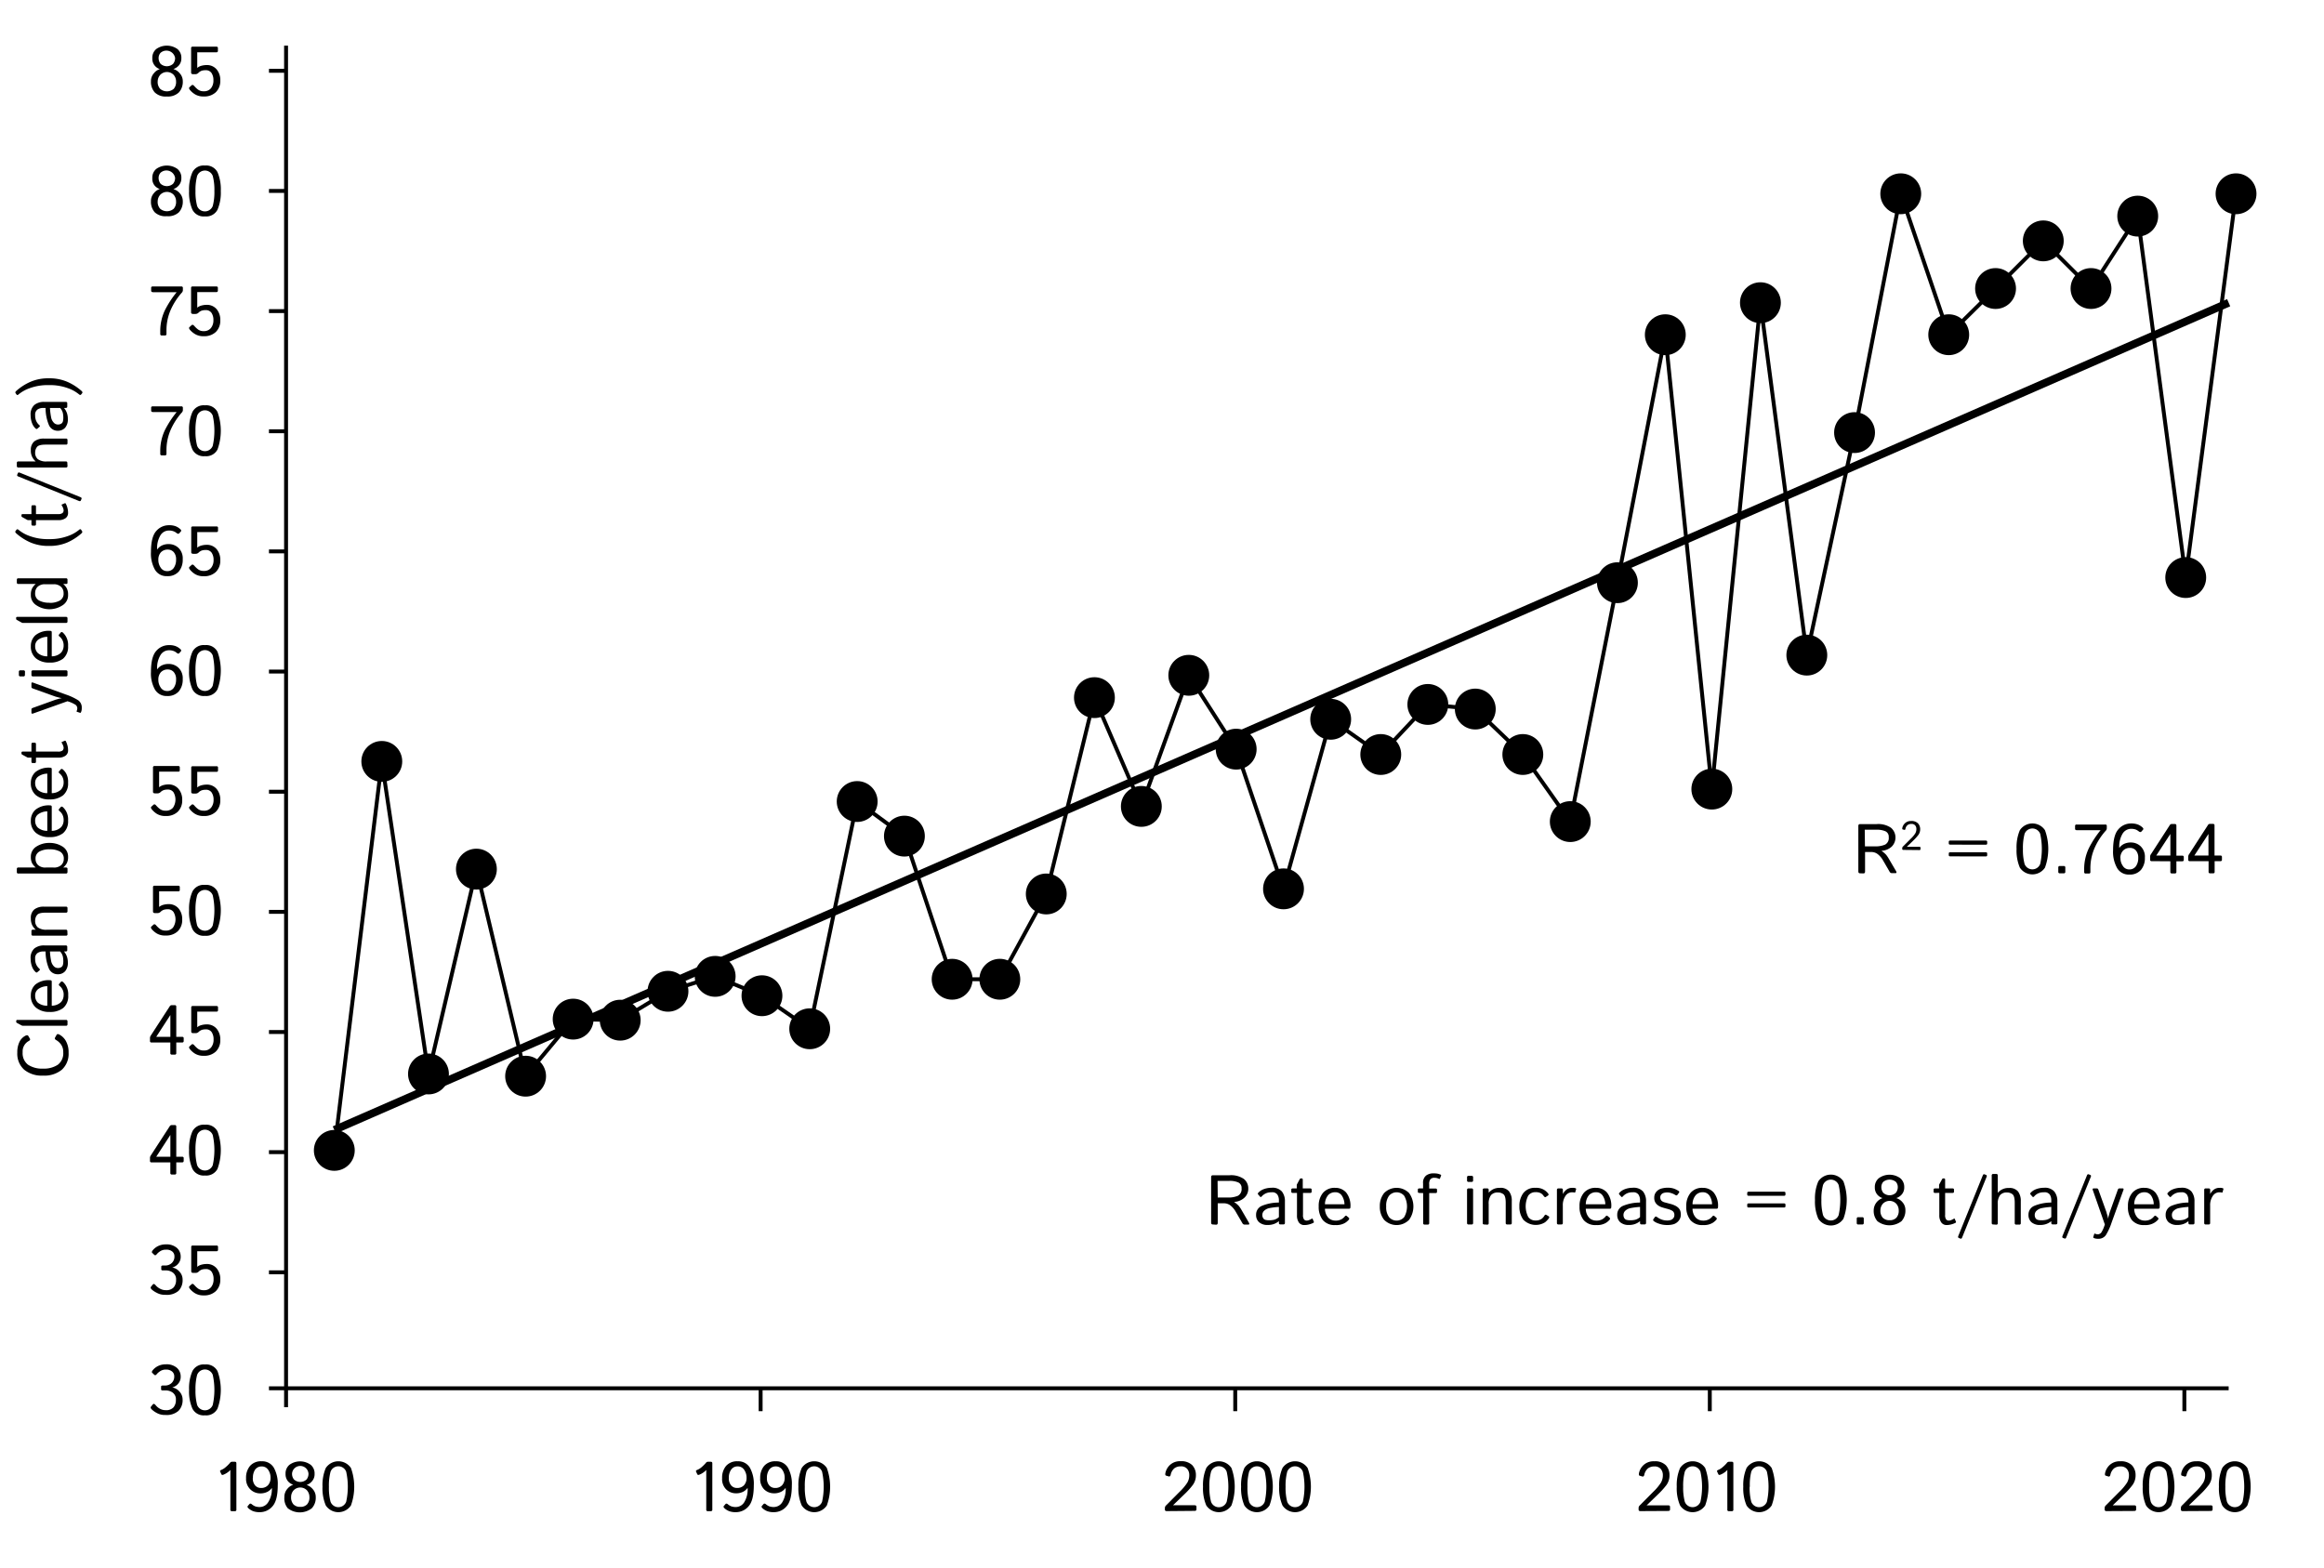 <svg id="Layer_1" data-name="Layer 1" xmlns="http://www.w3.org/2000/svg" viewBox="0 0 595 401.55"><defs><style>.cls-1,.cls-2{fill:none;stroke:#000;stroke-miterlimit:10;}.cls-2{stroke-width:2px;}</style></defs><g id="Axis_group" data-name="Axis group"><path d="M38.65,20.84a3,3,0,0,1,.76-2.09,3.11,3.11,0,0,1,1.51-1.05v0a2.83,2.83,0,0,1-1.38-1A2.73,2.73,0,0,1,39,14.89a2.87,2.87,0,0,1,1-2.33,4.67,4.67,0,0,1,5.43,0,2.88,2.88,0,0,1,1,2.33,2.69,2.69,0,0,1-.62,1.84,3.16,3.16,0,0,1-1.42.95v0A3.28,3.28,0,0,1,46,18.75a3,3,0,0,1,.8,2.09,4,4,0,0,1-1,2.82,4.07,4.07,0,0,1-3.09,1.05,4,4,0,0,1-3.09-1.05A4,4,0,0,1,38.65,20.84Zm1.72,0A2.6,2.6,0,0,0,41,22.75a2.69,2.69,0,0,0,3.48,0,2.64,2.64,0,0,0,.6-1.87,2.57,2.57,0,0,0-.62-1.71,2.39,2.39,0,0,0-3.44,0A2.58,2.58,0,0,0,40.37,20.88Zm.24-6a2.36,2.36,0,0,0,.5,1.5,2.39,2.39,0,0,0,3.21,0,2.31,2.31,0,0,0,.51-1.5,2.26,2.26,0,0,0-3.74-1.3A2,2,0,0,0,40.61,14.89Z"/><path d="M48.6,23c-.23-.3-.25-.52-.08-.67l.54-.49c.2-.17.43-.1.7.22a6.54,6.54,0,0,0,.83.8,2.33,2.33,0,0,0,1.56.51A2.28,2.28,0,0,0,54,22.62a3.1,3.1,0,0,0,.64-2.05,3.24,3.24,0,0,0-.5-1.9,1.72,1.72,0,0,0-1.5-.69,3.4,3.4,0,0,0-1,.13,2.3,2.3,0,0,0-.85.56A1.12,1.12,0,0,1,50,19h-.54c-.35,0-.53-.14-.53-.4V12.35a.35.35,0,0,1,.4-.4h6.06a.35.35,0,0,1,.4.4V13a.35.35,0,0,1-.4.39H50.5v3.47c0,.18,0,.36,0,.53h0a2.71,2.71,0,0,1,1.15-.57,5,5,0,0,1,1.22-.16,3.23,3.23,0,0,1,2.58,1.09,4.22,4.22,0,0,1,.95,2.86,4,4,0,0,1-1.14,3,4.27,4.27,0,0,1-3.09,1.09,4.08,4.08,0,0,1-2.31-.59A5.17,5.17,0,0,1,48.6,23Z"/><path d="M38.65,51.54a3,3,0,0,1,.76-2.09,3.11,3.11,0,0,1,1.51-1.05v0a2.83,2.83,0,0,1-1.38-.95A2.73,2.73,0,0,1,39,45.59a2.87,2.87,0,0,1,1-2.33,4.67,4.67,0,0,1,5.43,0,2.88,2.88,0,0,1,1,2.33,2.69,2.69,0,0,1-.62,1.84,3.16,3.16,0,0,1-1.42,1v0A3.28,3.28,0,0,1,46,49.45a3,3,0,0,1,.8,2.09,4,4,0,0,1-1,2.82,4.07,4.07,0,0,1-3.09,1,4,4,0,0,1-3.09-1A4,4,0,0,1,38.65,51.54Zm1.72,0A2.6,2.6,0,0,0,41,53.45a2.69,2.69,0,0,0,3.48,0,2.64,2.64,0,0,0,.6-1.87,2.57,2.57,0,0,0-.62-1.71,2.39,2.39,0,0,0-3.44,0A2.58,2.58,0,0,0,40.37,51.58Zm.24-6a2.36,2.36,0,0,0,.5,1.5,2.39,2.39,0,0,0,3.21,0,2.31,2.31,0,0,0,.51-1.5,2.25,2.25,0,0,0-3.74-1.3A2,2,0,0,0,40.61,45.59Z"/><path d="M48.41,48.9a11,11,0,0,1,.85-4.8,3.23,3.23,0,0,1,3.21-1.71,3.25,3.25,0,0,1,3.22,1.71,11.17,11.17,0,0,1,.84,4.8,11.09,11.09,0,0,1-.84,4.79,3.24,3.24,0,0,1-3.22,1.72,3.22,3.22,0,0,1-3.21-1.72A10.93,10.93,0,0,1,48.41,48.9Zm1.64,0a13.9,13.9,0,0,0,.42,3.85,2.14,2.14,0,0,0,4,0,13.9,13.9,0,0,0,.42-3.85,13.85,13.85,0,0,0-.42-3.85,2.14,2.14,0,0,0-4,0A13.85,13.85,0,0,0,50.05,48.9Z"/><path d="M39.1,74.79a.35.35,0,0,1-.4-.39v-.65a.35.35,0,0,1,.4-.4h7.33a.35.35,0,0,1,.39.4v.6a1,1,0,0,1-.32.64,17.07,17.07,0,0,0-2.82,4.41,13,13,0,0,0-1.06,5.28v.83a.35.35,0,0,1-.4.39h-.8a.34.34,0,0,1-.39-.39V85a12.38,12.38,0,0,1,1.2-5.58,25.54,25.54,0,0,1,3-4.6v0H39.1Z"/><path d="M48.6,84.42c-.23-.3-.25-.52-.08-.67l.54-.49c.2-.17.43-.1.7.22a6.54,6.54,0,0,0,.83.8,2.33,2.33,0,0,0,1.56.51A2.28,2.28,0,0,0,54,84a3.1,3.1,0,0,0,.64-2,3.24,3.24,0,0,0-.5-1.9,1.72,1.72,0,0,0-1.5-.69,3.4,3.4,0,0,0-1,.13,2.3,2.3,0,0,0-.85.56,1.12,1.12,0,0,1-.8.29h-.54c-.35,0-.53-.14-.53-.4V73.75a.35.35,0,0,1,.4-.4h6.06a.35.35,0,0,1,.4.4v.65a.35.35,0,0,1-.4.39H50.5v3.47c0,.18,0,.35,0,.53h0a2.71,2.71,0,0,1,1.15-.57,5,5,0,0,1,1.22-.16,3.23,3.23,0,0,1,2.58,1.09A4.22,4.22,0,0,1,56.4,82a4,4,0,0,1-1.14,3,4.27,4.27,0,0,1-3.09,1.09,4.08,4.08,0,0,1-2.31-.59A5.17,5.17,0,0,1,48.6,84.42Z"/><path d="M39.1,105.49a.35.35,0,0,1-.4-.39v-.65a.35.35,0,0,1,.4-.4h7.33a.35.35,0,0,1,.39.4v.6a1,1,0,0,1-.32.63,17.12,17.12,0,0,0-2.82,4.42,13,13,0,0,0-1.06,5.28v.83a.35.35,0,0,1-.4.39h-.8a.34.34,0,0,1-.39-.39v-.52a12.38,12.38,0,0,1,1.2-5.58,25.54,25.54,0,0,1,3-4.6v0H39.1Z"/><path d="M48.41,110.3a11,11,0,0,1,.85-4.8,3.23,3.23,0,0,1,3.21-1.71,3.25,3.25,0,0,1,3.22,1.71,14.11,14.11,0,0,1,0,9.59,3.24,3.24,0,0,1-3.22,1.72,3.22,3.22,0,0,1-3.21-1.72A10.93,10.93,0,0,1,48.41,110.3Zm1.64,0a13.9,13.9,0,0,0,.42,3.85,2.14,2.14,0,0,0,4,0,17.9,17.9,0,0,0,0-7.71,2.14,2.14,0,0,0-4,0A14,14,0,0,0,50.05,110.3Z"/><path d="M38.65,141.35q0-3.87,1.34-5.36a4.24,4.24,0,0,1,3.27-1.5,4.53,4.53,0,0,1,1.76.28,3.91,3.91,0,0,1,1.13.72c.25.23.31.42.17.57l-.41.48c-.17.19-.38.17-.64,0a2.92,2.92,0,0,0-.79-.48,3.16,3.16,0,0,0-1.3-.21A2.53,2.53,0,0,0,41.12,137a6.26,6.26,0,0,0-.88,3.72h0a3.11,3.11,0,0,1,1.13-1,3.91,3.91,0,0,1,1.88-.4,3.57,3.57,0,0,1,2.47,1,3.71,3.71,0,0,1,1.06,2.9,4.65,4.65,0,0,1-1,3.12,3.74,3.74,0,0,1-3,1.19,3.42,3.42,0,0,1-3.11-1.65A8.41,8.41,0,0,1,38.65,141.35Zm1.89,2a3.5,3.5,0,0,0,.6,2,1.89,1.89,0,0,0,1.66.89,1.94,1.94,0,0,0,1.69-.82,3.61,3.61,0,0,0,.59-2.12,2.73,2.73,0,0,0-.6-1.92,2,2,0,0,0-1.49-.65,2.34,2.34,0,0,0-1.81.71A2.77,2.77,0,0,0,40.54,143.31Z"/><path d="M48.6,145.82c-.23-.3-.25-.52-.08-.67l.54-.49c.2-.17.43-.1.7.22a6.54,6.54,0,0,0,.83.8,2.33,2.33,0,0,0,1.56.51,2.28,2.28,0,0,0,1.89-.77,3.1,3.1,0,0,0,.64-2,3.24,3.24,0,0,0-.5-1.9,1.72,1.72,0,0,0-1.5-.69,3.4,3.4,0,0,0-1,.13,2.3,2.3,0,0,0-.85.56,1.12,1.12,0,0,1-.8.29h-.54c-.35,0-.53-.14-.53-.4v-6.21a.35.35,0,0,1,.4-.4h6.06a.35.35,0,0,1,.4.4v.65a.35.35,0,0,1-.4.39H50.5v3.47c0,.18,0,.35,0,.53h0a2.71,2.71,0,0,1,1.15-.57,5,5,0,0,1,1.22-.16,3.23,3.23,0,0,1,2.58,1.09,4.22,4.22,0,0,1,.95,2.86,4,4,0,0,1-1.14,3,4.27,4.27,0,0,1-3.09,1.09,4.08,4.08,0,0,1-2.31-.59A5.17,5.17,0,0,1,48.6,145.82Z"/><path d="M38.65,172.05q0-3.87,1.34-5.36a4.24,4.24,0,0,1,3.27-1.5,4.53,4.53,0,0,1,1.76.28,3.91,3.91,0,0,1,1.13.72c.25.23.31.42.17.57l-.41.48c-.17.19-.38.17-.64-.05a2.92,2.92,0,0,0-.79-.48,3.19,3.19,0,0,0-1.3-.2,2.52,2.52,0,0,0-2.06,1.18,6.26,6.26,0,0,0-.88,3.72h0a3.11,3.11,0,0,1,1.13-1,3.91,3.91,0,0,1,1.88-.4,3.57,3.57,0,0,1,2.47,1,3.71,3.71,0,0,1,1.06,2.9,4.65,4.65,0,0,1-1,3.12,3.74,3.74,0,0,1-3,1.19,3.42,3.42,0,0,1-3.11-1.65A8.41,8.41,0,0,1,38.65,172.05Zm1.89,2a3.5,3.5,0,0,0,.6,2,1.89,1.89,0,0,0,1.66.89,1.94,1.94,0,0,0,1.69-.82,3.61,3.61,0,0,0,.59-2.12,2.73,2.73,0,0,0-.6-1.92,2,2,0,0,0-1.49-.65,2.34,2.34,0,0,0-1.81.71A2.77,2.77,0,0,0,40.54,174Z"/><path d="M48.41,171.7a11,11,0,0,1,.85-4.8,3.23,3.23,0,0,1,3.21-1.71,3.25,3.25,0,0,1,3.22,1.71,14.11,14.11,0,0,1,0,9.59,3.24,3.24,0,0,1-3.22,1.72,3.22,3.22,0,0,1-3.21-1.72A10.93,10.93,0,0,1,48.41,171.7Zm1.64,0a13.9,13.9,0,0,0,.42,3.85,2.14,2.14,0,0,0,4,0,17.86,17.86,0,0,0,0-7.7,2.14,2.14,0,0,0-4,0A13.85,13.85,0,0,0,50.05,171.7Z"/><path d="M38.84,207.22c-.22-.3-.25-.52-.08-.67l.55-.49c.2-.17.43-.1.69.22a6.79,6.79,0,0,0,.84.8,2.28,2.28,0,0,0,1.55.51,2.31,2.31,0,0,0,1.9-.77,3.75,3.75,0,0,0,.13-3.95,1.72,1.72,0,0,0-1.49-.69,3.31,3.31,0,0,0-1,.13,2.34,2.34,0,0,0-.86.55,1.06,1.06,0,0,1-.79.29H39.7c-.35,0-.53-.13-.53-.39v-6.21a.35.35,0,0,1,.4-.4h6.06a.35.35,0,0,1,.4.4v.65a.34.34,0,0,1-.39.39h-4.9v3.47c0,.18,0,.35,0,.53h0a2.77,2.77,0,0,1,1.15-.57,5.05,5.05,0,0,1,1.22-.16A3.26,3.26,0,0,1,45.7,202a4.22,4.22,0,0,1,.95,2.86,4,4,0,0,1-1.14,3,4.28,4.28,0,0,1-3.1,1.09,4.1,4.1,0,0,1-2.31-.59A5.59,5.59,0,0,1,38.84,207.22Z"/><path d="M48.6,207.22c-.23-.3-.25-.52-.08-.67l.54-.49c.2-.17.43-.1.7.22a6.54,6.54,0,0,0,.83.8,2.33,2.33,0,0,0,1.56.51,2.28,2.28,0,0,0,1.89-.77,3.1,3.1,0,0,0,.64-2,3.24,3.24,0,0,0-.5-1.9,1.72,1.72,0,0,0-1.5-.69,3.4,3.4,0,0,0-1,.13,2.39,2.39,0,0,0-.85.55,1.08,1.08,0,0,1-.8.29h-.54c-.35,0-.53-.13-.53-.39v-6.21a.35.35,0,0,1,.4-.4h6.06a.35.35,0,0,1,.4.4v.65a.35.35,0,0,1-.4.39H50.5v3.47c0,.18,0,.35,0,.53h0a2.71,2.71,0,0,1,1.15-.57,5,5,0,0,1,1.22-.16A3.23,3.23,0,0,1,55.45,202a4.22,4.22,0,0,1,.95,2.86,4,4,0,0,1-1.14,3,4.27,4.27,0,0,1-3.09,1.09,4.08,4.08,0,0,1-2.31-.59A5.17,5.17,0,0,1,48.6,207.22Z"/><path d="M38.84,237.92c-.22-.3-.25-.52-.08-.67l.55-.49c.2-.17.43-.1.69.22a6.79,6.79,0,0,0,.84.8,2.28,2.28,0,0,0,1.55.51,2.31,2.31,0,0,0,1.9-.77,3.75,3.75,0,0,0,.13-4,1.72,1.72,0,0,0-1.49-.69,3.31,3.31,0,0,0-1,.13,2.25,2.25,0,0,0-.86.56,1.1,1.1,0,0,1-.79.29H39.7c-.35,0-.53-.14-.53-.4v-6.21a.35.35,0,0,1,.4-.4h6.06a.35.35,0,0,1,.4.4v.65a.34.34,0,0,1-.39.39h-4.9v3.47c0,.18,0,.35,0,.53h0a2.77,2.77,0,0,1,1.15-.57,5.05,5.05,0,0,1,1.22-.16,3.26,3.26,0,0,1,2.59,1.09,4.22,4.22,0,0,1,.95,2.86,4,4,0,0,1-1.14,3,4.28,4.28,0,0,1-3.1,1.09A4.1,4.1,0,0,1,40.1,239,5.59,5.59,0,0,1,38.84,237.92Z"/><path d="M48.41,233.1a11,11,0,0,1,.85-4.8,3.23,3.23,0,0,1,3.21-1.71,3.25,3.25,0,0,1,3.22,1.71,14.11,14.11,0,0,1,0,9.59,3.24,3.24,0,0,1-3.22,1.72,3.22,3.22,0,0,1-3.21-1.72A10.93,10.93,0,0,1,48.41,233.1Zm1.64,0a13.9,13.9,0,0,0,.42,3.85,2.14,2.14,0,0,0,4,0,17.86,17.86,0,0,0,0-7.7,2.14,2.14,0,0,0-4,0A13.85,13.85,0,0,0,50.05,233.1Z"/><path d="M38.8,266.94a.35.35,0,0,1-.4-.4v-.77a1.15,1.15,0,0,1,.21-.61l4.83-7.45a.58.58,0,0,1,.49-.32h.8a.35.35,0,0,1,.4.4v7.71h1.51a.34.34,0,0,1,.39.39v.65a.35.35,0,0,1-.38.4H45.13v2.71a.35.35,0,0,1-.39.4H44a.35.35,0,0,1-.39-.4v-2.71ZM40,265.5h3.62v-5.06c0-.17,0-.35,0-.53h0Z"/><path d="M48.6,268.62c-.23-.3-.25-.52-.08-.67l.54-.49c.2-.17.43-.1.7.22a6.54,6.54,0,0,0,.83.8,2.33,2.33,0,0,0,1.56.51,2.28,2.28,0,0,0,1.89-.77,3.1,3.1,0,0,0,.64-2.05,3.24,3.24,0,0,0-.5-1.9,1.72,1.72,0,0,0-1.5-.69,3.4,3.4,0,0,0-1,.13,2.39,2.39,0,0,0-.85.55,1.08,1.08,0,0,1-.8.29h-.54c-.35,0-.53-.13-.53-.39V258a.35.35,0,0,1,.4-.4h6.06a.35.35,0,0,1,.4.4v.65a.35.35,0,0,1-.4.39H50.5v3.47c0,.18,0,.35,0,.53h0a2.71,2.71,0,0,1,1.15-.57,5,5,0,0,1,1.22-.16,3.23,3.23,0,0,1,2.58,1.09,4.22,4.22,0,0,1,.95,2.86,4,4,0,0,1-1.14,3,4.27,4.27,0,0,1-3.09,1.09,4.08,4.08,0,0,1-2.31-.59A5.17,5.17,0,0,1,48.6,268.62Z"/><path d="M38.8,297.64a.35.35,0,0,1-.4-.4v-.77a1.15,1.15,0,0,1,.21-.61l4.83-7.45a.58.58,0,0,1,.49-.32h.8a.35.35,0,0,1,.4.4v7.71h1.51a.34.34,0,0,1,.39.39v.65c0,.27-.13.4-.38.4H45.13v2.71a.35.35,0,0,1-.39.4H44a.35.35,0,0,1-.39-.4v-2.71ZM40,296.2h3.62v-5.06c0-.17,0-.35,0-.53h0Z"/><path d="M48.41,294.5a11,11,0,0,1,.85-4.8A3.23,3.23,0,0,1,52.47,288a3.25,3.25,0,0,1,3.22,1.71,14.11,14.11,0,0,1,0,9.59A3.24,3.24,0,0,1,52.47,301a3.22,3.22,0,0,1-3.21-1.72A10.93,10.93,0,0,1,48.41,294.5Zm1.64,0a13.9,13.9,0,0,0,.42,3.85,2.14,2.14,0,0,0,4,0,17.86,17.86,0,0,0,0-7.7,2.14,2.14,0,0,0-4,0A13.85,13.85,0,0,0,50.05,294.5Z"/><path d="M38.8,330.15c-.24-.27-.28-.49-.14-.66l.45-.56c.2-.24.44-.18.72.16A3.65,3.65,0,0,0,41,330a3,3,0,0,0,1.42.36,2.55,2.55,0,0,0,2.05-.72,2.85,2.85,0,0,0,.61-1.92,2.11,2.11,0,0,0-.81-1.85,3.06,3.06,0,0,0-1.81-.57h-.77c-.27,0-.4-.1-.4-.29v-.65c0-.2.13-.31.4-.31h.62a2.39,2.39,0,0,0,1.66-.63,2.22,2.22,0,0,0,.69-1.72,1.56,1.56,0,0,0-.56-1.24A2.28,2.28,0,0,0,42.5,320a2.55,2.55,0,0,0-1.54.43,3.87,3.87,0,0,0-.84.74c-.22.28-.43.33-.64.13l-.52-.5c-.15-.14-.08-.39.21-.73a4.08,4.08,0,0,1,1.31-1,4.45,4.45,0,0,1,2-.43,4,4,0,0,1,2.78.88,2.92,2.92,0,0,1,1,2.27,2.64,2.64,0,0,1-.68,1.85,2.86,2.86,0,0,1-1.49.92v0a3.06,3.06,0,0,1,1.8,1,2.93,2.93,0,0,1,.86,2.11,3.86,3.86,0,0,1-1.06,2.88,4.6,4.6,0,0,1-3.36,1,4.23,4.23,0,0,1-2.21-.52A5.66,5.66,0,0,1,38.8,330.15Z"/><path d="M48.6,330c-.23-.3-.25-.52-.08-.67l.54-.49c.2-.17.43-.1.7.22a6.54,6.54,0,0,0,.83.8,2.33,2.33,0,0,0,1.56.51,2.28,2.28,0,0,0,1.89-.77,3.1,3.1,0,0,0,.64-2.05,3.24,3.24,0,0,0-.5-1.9,1.72,1.72,0,0,0-1.5-.69,3.4,3.4,0,0,0-1,.13,2.3,2.3,0,0,0-.85.56,1.12,1.12,0,0,1-.8.29h-.54c-.35,0-.53-.14-.53-.4v-6.21a.35.35,0,0,1,.4-.4h6.06a.35.35,0,0,1,.4.4V320a.35.35,0,0,1-.4.39H50.5v3.47c0,.18,0,.36,0,.53h0a2.71,2.71,0,0,1,1.15-.57,5,5,0,0,1,1.22-.16,3.23,3.23,0,0,1,2.58,1.09,4.22,4.22,0,0,1,.95,2.86,4,4,0,0,1-1.14,3,4.27,4.27,0,0,1-3.09,1.09,4.08,4.08,0,0,1-2.31-.59A5.17,5.17,0,0,1,48.6,330Z"/><path d="M38.8,360.85c-.24-.27-.28-.49-.14-.66l.45-.56c.2-.24.44-.18.72.16a3.65,3.65,0,0,0,1.12.94,3,3,0,0,0,1.42.36,2.55,2.55,0,0,0,2.05-.72,2.85,2.85,0,0,0,.61-1.92,2.11,2.11,0,0,0-.81-1.85,3.06,3.06,0,0,0-1.81-.57h-.77c-.27,0-.4-.1-.4-.29v-.65c0-.2.13-.31.4-.31h.62a2.39,2.39,0,0,0,1.66-.63,2.22,2.22,0,0,0,.69-1.72,1.56,1.56,0,0,0-.56-1.24,2.29,2.29,0,0,0-1.55-.49,2.55,2.55,0,0,0-1.54.44,3.87,3.87,0,0,0-.84.74c-.22.28-.43.33-.64.13l-.52-.5c-.15-.14-.08-.39.21-.73a4.08,4.08,0,0,1,1.31-1,4.45,4.45,0,0,1,2-.43,4,4,0,0,1,2.78.88,2.92,2.92,0,0,1,1,2.27,2.64,2.64,0,0,1-.68,1.85,2.86,2.86,0,0,1-1.49.92v0a3.1,3.1,0,0,1,1.8,1,3,3,0,0,1,.86,2.12,3.86,3.86,0,0,1-1.06,2.88,4.6,4.6,0,0,1-3.36,1.05,4.23,4.23,0,0,1-2.21-.52A5.66,5.66,0,0,1,38.8,360.85Z"/><path d="M48.41,355.9a11,11,0,0,1,.85-4.8,3.23,3.23,0,0,1,3.21-1.71,3.25,3.25,0,0,1,3.22,1.71,14.11,14.11,0,0,1,0,9.59,3.24,3.24,0,0,1-3.22,1.72,3.22,3.22,0,0,1-3.21-1.72A10.93,10.93,0,0,1,48.41,355.9Zm1.64,0a13.9,13.9,0,0,0,.42,3.85,2.14,2.14,0,0,0,4,0,17.86,17.86,0,0,0,0-7.7,2.14,2.14,0,0,0-4,0A13.85,13.85,0,0,0,50.05,355.9Z"/><path d="M56.37,376.83c-.08-.19,0-.32.21-.41a3.94,3.94,0,0,0,1.28-.81,8.52,8.52,0,0,0,1-1,.68.68,0,0,1,.5-.31h.75c.28,0,.41.13.41.39v11.87a.34.34,0,0,1-.39.39h-.76a.34.34,0,0,1-.39-.39V376.39h0a3.59,3.59,0,0,1-.8.7,4.51,4.51,0,0,1-1,.53c-.25.1-.42.05-.51-.14Z"/><path d="M63,378.49a4.64,4.64,0,0,1,1-3.11,3.7,3.7,0,0,1,3-1.2,3.43,3.43,0,0,1,3.11,1.65,8.53,8.53,0,0,1,1,4.51q0,3.87-1.35,5.37a4.21,4.21,0,0,1-3.27,1.5,4.67,4.67,0,0,1-1.75-.28,4.1,4.1,0,0,1-1.14-.72c-.24-.23-.3-.42-.16-.58l.41-.48c.16-.19.38-.17.64.05a3.34,3.34,0,0,0,.78.49,3.44,3.44,0,0,0,1.3.2,2.56,2.56,0,0,0,2.07-1.19A6.23,6.23,0,0,0,69.6,381h0a3.08,3.08,0,0,1-1.14,1,4,4,0,0,1-1.87.4,3.58,3.58,0,0,1-2.47-1A3.72,3.72,0,0,1,63,378.49Zm1.73-.05a2.73,2.73,0,0,0,.59,1.92,1.93,1.93,0,0,0,1.5.65,2.32,2.32,0,0,0,1.8-.71,2.77,2.77,0,0,0,.65-1.92,3.5,3.5,0,0,0-.6-2A1.92,1.92,0,0,0,67,375.5a2,2,0,0,0-1.69.83A3.55,3.55,0,0,0,64.76,378.44Z"/><path d="M72.81,383.34a3.07,3.07,0,0,1,.76-2.1,3.2,3.2,0,0,1,1.51-1.05v0a3,3,0,0,1-1.39-.95,2.81,2.81,0,0,1-.58-1.84,2.86,2.86,0,0,1,1-2.32,4.63,4.63,0,0,1,5.43,0,2.86,2.86,0,0,1,1,2.32,2.68,2.68,0,0,1-.62,1.84,3.11,3.11,0,0,1-1.42,1h0a3.44,3.44,0,0,1,1.55,1.05,3,3,0,0,1,.79,2.1,3.93,3.93,0,0,1-1,2.81,5,5,0,0,1-6.17,0A3.93,3.93,0,0,1,72.81,383.34Zm1.72,0a2.64,2.64,0,0,0,.6,1.87,2.33,2.33,0,0,0,1.75.64,2.29,2.29,0,0,0,1.74-.64,2.64,2.64,0,0,0,.6-1.87,2.59,2.59,0,0,0-.62-1.71,2.37,2.37,0,0,0-3.44,0A2.55,2.55,0,0,0,74.53,383.38Zm.24-6a2.27,2.27,0,0,0,.5,1.5,2.36,2.36,0,0,0,3.21,0,2.27,2.27,0,0,0,.5-1.5,2.11,2.11,0,0,0-4.21,0Z"/><path d="M82.57,380.69a11.12,11.12,0,0,1,.84-4.79,3.87,3.87,0,0,1,6.44,0,14.11,14.11,0,0,1,0,9.59,3.87,3.87,0,0,1-6.44,0A11.14,11.14,0,0,1,82.57,380.69Zm1.64,0a13.93,13.93,0,0,0,.42,3.86,2.14,2.14,0,0,0,4,0,17.9,17.9,0,0,0,0-7.71,2.14,2.14,0,0,0-4,0A13.9,13.9,0,0,0,84.21,380.69Z"/><path d="M178.21,376.83c-.07-.19,0-.32.21-.41a4,4,0,0,0,1.29-.81,10.56,10.56,0,0,0,1-1,.67.67,0,0,1,.49-.31h.76c.27,0,.41.13.41.39v11.87a.35.35,0,0,1-.4.39h-.76a.34.34,0,0,1-.39-.39V376.39h0a3.59,3.59,0,0,1-.8.7,4.71,4.71,0,0,1-1,.53c-.26.1-.43.05-.51-.14Z"/><path d="M184.88,378.49a4.64,4.64,0,0,1,1-3.11,3.72,3.72,0,0,1,3-1.2,3.43,3.43,0,0,1,3.11,1.65,8.44,8.44,0,0,1,1,4.51q0,3.87-1.34,5.37a4.24,4.24,0,0,1-3.27,1.5,4.69,4.69,0,0,1-1.76-.28,3.91,3.91,0,0,1-1.13-.72c-.25-.23-.31-.42-.17-.58l.41-.48c.17-.19.38-.17.64.05a3.21,3.21,0,0,0,.79.49,3.37,3.37,0,0,0,1.3.2,2.53,2.53,0,0,0,2.06-1.19,6.23,6.23,0,0,0,.88-3.72h0a3.08,3.08,0,0,1-1.14,1,4,4,0,0,1-1.87.4,3.58,3.58,0,0,1-2.47-1A3.71,3.71,0,0,1,184.88,378.49Zm1.72-.05a2.73,2.73,0,0,0,.6,1.92,1.9,1.9,0,0,0,1.49.65,2.36,2.36,0,0,0,1.81-.71,2.77,2.77,0,0,0,.64-1.92,3.5,3.5,0,0,0-.6-2,1.92,1.92,0,0,0-1.67-.89,1.94,1.94,0,0,0-1.68.83A3.49,3.49,0,0,0,186.6,378.44Z"/><path d="M194.63,378.49a4.64,4.64,0,0,1,1-3.11,3.69,3.69,0,0,1,3-1.2,3.4,3.4,0,0,1,3.1,1.65,8.43,8.43,0,0,1,1,4.51q0,3.87-1.35,5.37a4.21,4.21,0,0,1-3.27,1.5,4.63,4.63,0,0,1-1.75-.28,4.1,4.1,0,0,1-1.14-.72c-.24-.23-.3-.42-.17-.58l.42-.48c.16-.19.38-.17.64.05a3.34,3.34,0,0,0,.78.49,3.44,3.44,0,0,0,1.3.2,2.56,2.56,0,0,0,2.07-1.19,6.31,6.31,0,0,0,.88-3.72h0a3.08,3.08,0,0,1-1.14,1,4,4,0,0,1-1.88.4,3.6,3.6,0,0,1-2.47-1A3.75,3.75,0,0,1,194.63,378.49Zm1.72-.05a2.73,2.73,0,0,0,.6,1.92,1.93,1.93,0,0,0,1.5.65,2.32,2.32,0,0,0,1.8-.71,2.77,2.77,0,0,0,.65-1.92,3.5,3.5,0,0,0-.6-2,1.93,1.93,0,0,0-1.67-.89,2,2,0,0,0-1.69.83A3.56,3.56,0,0,0,196.35,378.44Z"/><path d="M204.41,380.69a11,11,0,0,1,.85-4.79,3.86,3.86,0,0,1,6.43,0,14.11,14.11,0,0,1,0,9.59,3.86,3.86,0,0,1-6.43,0A11,11,0,0,1,204.41,380.69Zm1.64,0a13.93,13.93,0,0,0,.42,3.86,2.14,2.14,0,0,0,4,0,17.9,17.9,0,0,0,0-7.71,2.14,2.14,0,0,0-4,0A13.9,13.9,0,0,0,206.05,380.69Z"/><path d="M298.73,386.94c-.33,0-.49-.13-.49-.39v-.42a.92.92,0,0,1,.29-.64L302,382a13.13,13.13,0,0,0,2-2.38,3.79,3.79,0,0,0,.48-1.93,2.36,2.36,0,0,0-.54-1.57,2,2,0,0,0-1.64-.64,2.62,2.62,0,0,0-1.64.5,2.93,2.93,0,0,0-.94,1.68c-.08.33-.25.46-.52.39l-.68-.21c-.18-.05-.23-.3-.13-.74a3.84,3.84,0,0,1,1.23-2.05,3.74,3.74,0,0,1,2.61-.89,4,4,0,0,1,3,1,3.64,3.64,0,0,1,.95,2.54,4.13,4.13,0,0,1-.79,2.54,18.8,18.8,0,0,1-2.16,2.39l-2.91,2.81v0l.71,0h4.8c.33,0,.49.13.49.4v.65q0,.39-.48.39Z"/><path d="M308,380.69a11.12,11.12,0,0,1,.84-4.79,3.87,3.87,0,0,1,6.44,0,14.11,14.11,0,0,1,0,9.59,3.87,3.87,0,0,1-6.44,0A11.14,11.14,0,0,1,308,380.69Zm1.63,0a13.87,13.87,0,0,0,.43,3.86,2.13,2.13,0,0,0,4,0,17.5,17.5,0,0,0,0-7.71,2.13,2.13,0,0,0-4,0A13.84,13.84,0,0,0,309.62,380.69Z"/><path d="M317.75,380.69a11.12,11.12,0,0,1,.84-4.79,3.86,3.86,0,0,1,6.43,0,13.95,13.95,0,0,1,0,9.59,3.86,3.86,0,0,1-6.43,0A11.14,11.14,0,0,1,317.75,380.69Zm1.63,0a13.93,13.93,0,0,0,.42,3.86,2.14,2.14,0,0,0,4,0,17.9,17.9,0,0,0,0-7.71,2.14,2.14,0,0,0-4,0A13.9,13.9,0,0,0,319.38,380.69Z"/><path d="M327.5,380.69a11,11,0,0,1,.85-4.79,3.86,3.86,0,0,1,6.43,0,14.11,14.11,0,0,1,0,9.59,3.86,3.86,0,0,1-6.43,0A11,11,0,0,1,327.5,380.69Zm1.64,0a13.93,13.93,0,0,0,.42,3.86,2.14,2.14,0,0,0,4,0,17.9,17.9,0,0,0,0-7.71,2.14,2.14,0,0,0-4,0A13.9,13.9,0,0,0,329.14,380.69Z"/><path d="M420,386.94q-.48,0-.48-.39v-.42a.88.88,0,0,1,.29-.64l3.44-3.47a13.13,13.13,0,0,0,2-2.38,3.79,3.79,0,0,0,.48-1.93,2.36,2.36,0,0,0-.54-1.57,2,2,0,0,0-1.64-.64,2.64,2.64,0,0,0-1.64.5,3,3,0,0,0-.94,1.68q-.12.49-.51.39l-.69-.21c-.18-.05-.23-.3-.13-.74a3.91,3.91,0,0,1,1.23-2.05,3.75,3.75,0,0,1,2.61-.89,3.93,3.93,0,0,1,3,1,3.64,3.64,0,0,1,.95,2.54,4.19,4.19,0,0,1-.78,2.54,20.47,20.47,0,0,1-2.16,2.39l-2.91,2.81v0l.7,0h4.81c.32,0,.48.13.48.4v.65q0,.39-.48.39Z"/><path d="M429.29,380.69a11,11,0,0,1,.85-4.79,3.86,3.86,0,0,1,6.43,0,14.11,14.11,0,0,1,0,9.59,3.86,3.86,0,0,1-6.43,0A11,11,0,0,1,429.29,380.69Zm1.64,0a13.93,13.93,0,0,0,.42,3.86,2.14,2.14,0,0,0,4,0,17.9,17.9,0,0,0,0-7.71,2.14,2.14,0,0,0-4,0A13.9,13.9,0,0,0,430.93,380.69Z"/><path d="M439.63,376.83c-.08-.19,0-.32.21-.41a3.94,3.94,0,0,0,1.28-.81,8.52,8.52,0,0,0,1-1,.68.68,0,0,1,.5-.31h.75c.28,0,.41.13.41.39v11.87a.34.34,0,0,1-.39.39h-.76a.34.34,0,0,1-.39-.39V376.39h0a3.59,3.59,0,0,1-.8.7,4.76,4.76,0,0,1-1,.53c-.26.1-.43.05-.51-.14Z"/><path d="M446.32,380.69a11.12,11.12,0,0,1,.84-4.79,3.86,3.86,0,0,1,6.43,0,13.95,13.95,0,0,1,0,9.59,3.86,3.86,0,0,1-6.43,0A11.14,11.14,0,0,1,446.32,380.69Zm1.63,0a13.93,13.93,0,0,0,.42,3.86,2.14,2.14,0,0,0,4,0,17.9,17.9,0,0,0,0-7.71,2.14,2.14,0,0,0-4,0A13.9,13.9,0,0,0,448,380.69Z"/><path d="M539.33,386.94c-.32,0-.49-.13-.49-.39v-.42a.92.92,0,0,1,.29-.64l3.45-3.47a13.13,13.13,0,0,0,2-2.38,3.79,3.79,0,0,0,.48-1.93,2.36,2.36,0,0,0-.54-1.57,2,2,0,0,0-1.64-.64,2.64,2.64,0,0,0-1.64.5,3,3,0,0,0-.94,1.68c-.08.33-.25.46-.52.39l-.68-.21c-.18-.05-.23-.3-.13-.74a3.91,3.91,0,0,1,1.23-2.05,3.74,3.74,0,0,1,2.61-.89,4,4,0,0,1,3,1,3.64,3.64,0,0,1,.95,2.54,4.13,4.13,0,0,1-.79,2.54,18.8,18.8,0,0,1-2.16,2.39l-2.9,2.81v0l.7,0h4.81c.32,0,.48.13.48.4v.65q0,.39-.48.39Z"/><path d="M548.59,380.69a11,11,0,0,1,.85-4.79,3.86,3.86,0,0,1,6.43,0,14.11,14.11,0,0,1,0,9.59,3.86,3.86,0,0,1-6.43,0A11,11,0,0,1,548.59,380.69Zm1.64,0a13.93,13.93,0,0,0,.42,3.86,2.14,2.14,0,0,0,4,0,17.9,17.9,0,0,0,0-7.71,2.14,2.14,0,0,0-4,0A13.9,13.9,0,0,0,550.23,380.69Z"/><path d="M558.84,386.94q-.48,0-.48-.39v-.42a.88.88,0,0,1,.29-.64l3.44-3.47a13.13,13.13,0,0,0,2-2.38,3.79,3.79,0,0,0,.48-1.93,2.36,2.36,0,0,0-.54-1.57,2,2,0,0,0-1.64-.64,2.64,2.64,0,0,0-1.64.5,3,3,0,0,0-.94,1.68q-.12.49-.51.39l-.69-.21c-.18-.05-.23-.3-.13-.74a3.91,3.91,0,0,1,1.23-2.05,3.77,3.77,0,0,1,2.61-.89,3.93,3.93,0,0,1,3,1,3.64,3.64,0,0,1,.95,2.54,4.13,4.13,0,0,1-.79,2.54,19.42,19.42,0,0,1-2.15,2.39l-2.91,2.81v0l.7,0H566c.32,0,.48.13.48.4v.65q0,.39-.48.39Z"/><path d="M568.1,380.69a11,11,0,0,1,.85-4.79,3.86,3.86,0,0,1,6.43,0,14.11,14.11,0,0,1,0,9.59,3.86,3.86,0,0,1-6.43,0A11,11,0,0,1,568.1,380.69Zm1.64,0a13.93,13.93,0,0,0,.42,3.86,2.14,2.14,0,0,0,4,0,17.9,17.9,0,0,0,0-7.71,2.14,2.14,0,0,0-4,0A13.9,13.9,0,0,0,569.74,380.69Z"/><line class="cls-1" x1="73.24" y1="11.69" x2="73.24" y2="360.33"/><line class="cls-1" x1="570.59" y1="355.49" x2="68.86" y2="355.49"/><line class="cls-1" x1="194.74" y1="361.35" x2="194.74" y2="355.49"/><line class="cls-1" x1="316.25" y1="361.35" x2="316.25" y2="355.49"/><line class="cls-1" x1="437.75" y1="361.35" x2="437.75" y2="355.49"/><line class="cls-1" x1="559.25" y1="361.35" x2="559.25" y2="355.49"/><line class="cls-1" x1="73.24" y1="325.79" x2="68.86" y2="325.79"/><line class="cls-1" x1="73.24" y1="18.13" x2="68.86" y2="18.13"/><line class="cls-1" x1="73.24" y1="48.89" x2="68.86" y2="48.89"/><line class="cls-1" x1="73.24" y1="79.66" x2="68.86" y2="79.66"/><line class="cls-1" x1="73.24" y1="110.43" x2="68.86" y2="110.43"/><line class="cls-1" x1="73.24" y1="141.19" x2="68.86" y2="141.19"/><line class="cls-1" x1="73.24" y1="171.96" x2="68.86" y2="171.96"/><line class="cls-1" x1="73.24" y1="202.73" x2="68.86" y2="202.73"/><line class="cls-1" x1="73.24" y1="233.49" x2="68.86" y2="233.49"/><line class="cls-1" x1="73.24" y1="264.26" x2="68.86" y2="264.26"/><line class="cls-1" x1="73.24" y1="295.02" x2="68.86" y2="295.02"/><path d="M11,275.42a7.05,7.05,0,0,1-4.82-1.52,5.5,5.5,0,0,1-1.75-4.38A6,6,0,0,1,5,266.76a3.42,3.42,0,0,1,1.55-1.57c.34-.16.57-.13.7.08l.41.7c.13.23,0,.44-.34.62a3,3,0,0,0-1.52,2.84,3.7,3.7,0,0,0,1.37,3.2,6.44,6.44,0,0,0,3.83,1,6.41,6.41,0,0,0,3.82-1,3.68,3.68,0,0,0,1.37-3.2,3.26,3.26,0,0,0-.58-2,4.07,4.07,0,0,0-1.21-1.1c-.34-.18-.44-.39-.31-.63l.41-.73c.13-.21.36-.23.71-.05a4.17,4.17,0,0,1,1.68,1.68,5.85,5.85,0,0,1,.67,2.95,5.52,5.52,0,0,1-1.74,4.38A7.07,7.07,0,0,1,11,275.42Z"/><path d="M17.28,262.27a.35.35,0,0,1-.4.39h-11a.8.8,0,0,1-.33-.08L4.46,262q-.3-.16-.3-.27v-.31c0-.18.1-.26.3-.26H16.88a.35.35,0,0,1,.4.39Z"/><path d="M12.66,259.12A5.19,5.19,0,0,1,9.19,258a3.87,3.87,0,0,1-1.29-3.12,3.68,3.68,0,0,1,1.18-2.8A5.4,5.4,0,0,1,12.86,251q.39,0,.39.36v6.16a3.44,3.44,0,0,0,2.37-.92,2.6,2.6,0,0,0,.67-1.74,2.77,2.77,0,0,0-1-2.38c-.24-.19-.29-.37-.14-.55l.45-.52c.12-.13.28-.13.49,0a4.16,4.16,0,0,1,.81,1,4.33,4.33,0,0,1,.56,2.47,3.91,3.91,0,0,1-1.29,3.24A5.42,5.42,0,0,1,12.66,259.12Zm-.55-1.6v-5a4.09,4.09,0,0,0-2.16.63A2,2,0,0,0,9,255a2.39,2.39,0,0,0,.68,1.73A3.68,3.68,0,0,0,12.11,257.52Z"/><path d="M14.82,249.47a2.42,2.42,0,0,1-2.3-1.46,11.4,11.4,0,0,1-.85-4.38h-.6a2.62,2.62,0,0,0-1.42.38A1.59,1.59,0,0,0,9,245.49a3.73,3.73,0,0,0,.14,1.12,3,3,0,0,0,.36.77,3.24,3.24,0,0,0,.58.67c.17.16.18.3,0,.45l-.53.45c-.14.13-.32.09-.52-.13a3.55,3.55,0,0,1-.66-.9,5.39,5.39,0,0,1-.38-1.1,6,6,0,0,1-.15-1.33,3.22,3.22,0,0,1,.95-2.62,3.93,3.93,0,0,1,2.58-.78h5.45a.35.35,0,0,1,.4.4v.8c0,.23-.13.34-.4.34h-.43a4.36,4.36,0,0,1,.76,1.36,4.64,4.64,0,0,1,.22,1.48,3.24,3.24,0,0,1-.69,2.22A2.43,2.43,0,0,1,14.82,249.47Zm0-1.6a1.46,1.46,0,0,0,.88-.23,1,1,0,0,0,.42-.63,3.86,3.86,0,0,0,.09-.84,6,6,0,0,0-.13-1.29,3,3,0,0,0-.69-1.25h-2.6a18.32,18.32,0,0,0,.32,2.54,2.79,2.79,0,0,0,.65,1.23A1.46,1.46,0,0,0,14.85,247.87Z"/><path d="M17.28,239.2a.35.35,0,0,1-.4.39H8.45a.35.35,0,0,1-.4-.39v-.74a.35.35,0,0,1,.4-.4h.7a3.74,3.74,0,0,1-.94-1.24,3.83,3.83,0,0,1-.31-1.65,2.76,2.76,0,0,1,.9-2.31,3.9,3.9,0,0,1,2.47-.7h5.61a.35.35,0,0,1,.4.39v.76a.35.35,0,0,1-.4.39H11.69c-1.15,0-1.88.19-2.19.58A2.27,2.27,0,0,0,9,235.73a2.18,2.18,0,0,0,.68,1.74,3.58,3.58,0,0,0,2.34.59h4.82a.35.35,0,0,1,.4.39Z"/><path d="M17.28,223.26c0,.28-.13.42-.4.42H4.7a.34.34,0,0,1-.39-.39v-.76a.34.34,0,0,1,.39-.39H9.15a4.08,4.08,0,0,1-.92-1.09,3.43,3.43,0,0,1-.33-1.62,3,3,0,0,1,1.44-2.67,6,6,0,0,1,3.32-.92,6.08,6.08,0,0,1,3.33.92,3,3,0,0,1,1.44,2.67,3.3,3.3,0,0,1-.34,1.62,3.86,3.86,0,0,1-.91,1.09h.7c.27,0,.4.11.4.33Zm-3.6-1.12a2.72,2.72,0,0,0,2-.63,2.13,2.13,0,0,0,.65-1.58,2,2,0,0,0-1-1.89,5.25,5.25,0,0,0-2.62-.56,5.24,5.24,0,0,0-2.61.56,2,2,0,0,0-1,1.89,2.13,2.13,0,0,0,.65,1.58,2.7,2.7,0,0,0,2,.63Z"/><path d="M12.66,214.35a5.19,5.19,0,0,1-3.47-1.09,3.87,3.87,0,0,1-1.29-3.12,3.66,3.66,0,0,1,1.18-2.8,5.4,5.4,0,0,1,3.78-1.11q.39,0,.39.36v6.16a3.44,3.44,0,0,0,2.37-.92,2.6,2.6,0,0,0,.67-1.74,3,3,0,0,0-.35-1.58,2.83,2.83,0,0,0-.68-.8c-.24-.19-.29-.37-.14-.55l.45-.52c.12-.13.28-.13.49,0a4.16,4.16,0,0,1,.81,1,4.31,4.31,0,0,1,.56,2.47,3.93,3.93,0,0,1-1.29,3.24A5.42,5.42,0,0,1,12.66,214.35Zm-.55-1.6v-5a4.18,4.18,0,0,0-2.16.64A1.94,1.94,0,0,0,9,210.17a2.41,2.41,0,0,0,.68,1.74A3.68,3.68,0,0,0,12.11,212.75Z"/><path d="M12.66,204.7a5.19,5.19,0,0,1-3.47-1.09,3.87,3.87,0,0,1-1.29-3.12,3.66,3.66,0,0,1,1.18-2.8,5.4,5.4,0,0,1,3.78-1.11q.39,0,.39.36v6.16a3.44,3.44,0,0,0,2.37-.92,2.62,2.62,0,0,0,.67-1.74,3,3,0,0,0-.35-1.58,3,3,0,0,0-.68-.81c-.24-.18-.29-.36-.14-.54l.45-.52c.12-.13.28-.13.49,0a4.27,4.27,0,0,1,.81.95,4.37,4.37,0,0,1,.56,2.48,3.93,3.93,0,0,1-1.29,3.24A5.42,5.42,0,0,1,12.66,204.7Zm-.55-1.6v-5a4.18,4.18,0,0,0-2.16.64A1.94,1.94,0,0,0,9,200.52a2.41,2.41,0,0,0,.68,1.74A3.68,3.68,0,0,0,12.11,203.1Z"/><path d="M9.21,195c0,.26-.1.39-.31.39H8.36c-.21,0-.31-.13-.31-.39v-1H7.26a.63.63,0,0,1-.33-.09l-1.12-.61c-.21-.12-.31-.21-.31-.28v-.3c0-.18.1-.27.31-.27H8.05v-1.87c0-.26.1-.4.31-.4H8.9c.21,0,.31.14.31.4v1.87h5.6a1.84,1.84,0,0,0,1.2-.27,1,1,0,0,0,.28-.67,1.81,1.81,0,0,0-.18-.71,3.22,3.22,0,0,0-.3-.58c-.08-.11-.05-.19.08-.25l.68-.29a.21.21,0,0,1,.28.11,5,5,0,0,1,.39,1,4.63,4.63,0,0,1,.19,1.32,1.63,1.63,0,0,1-.66,1.4,3,3,0,0,1-1.86.49H9.21Z"/><path d="M8.48,182.7c-.29.11-.43,0-.43-.19v-.86c0-.17.11-.3.34-.38l5.8-2.09.75-.21a7.9,7.9,0,0,1,.9-.2h0a5.66,5.66,0,0,1-.72-.15l-.93-.25-5.8-2.08c-.23-.09-.34-.21-.34-.38V175c0-.24.14-.3.43-.2l8.26,3A15,15,0,0,1,20,179.3a2.25,2.25,0,0,1,.93,2,2.41,2.41,0,0,1-.2,1.09.2.2,0,0,1-.27.12l-.71-.23a.15.15,0,0,1-.11-.24,1.79,1.79,0,0,0,.15-.69,1.14,1.14,0,0,0-.66-1,7.93,7.93,0,0,0-1.33-.62l-.52-.17Z"/><path d="M6.38,172.8a.35.35,0,0,1-.4.4H5.23a.35.35,0,0,1-.4-.4v-.75a.35.35,0,0,1,.4-.4H6a.35.35,0,0,1,.4.4Zm10.9,0a.35.35,0,0,1-.4.4H8.45a.35.35,0,0,1-.4-.4v-.75a.35.35,0,0,1,.4-.4h8.43a.35.35,0,0,1,.4.4Z"/><path d="M12.66,169.66a5.24,5.24,0,0,1-3.47-1.09,3.87,3.87,0,0,1-1.29-3.12,3.66,3.66,0,0,1,1.18-2.8,5.4,5.4,0,0,1,3.78-1.11q.39,0,.39.36v6.16a3.44,3.44,0,0,0,2.37-.92,2.64,2.64,0,0,0,.67-1.75,3,3,0,0,0-.35-1.57,2.89,2.89,0,0,0-.68-.81c-.24-.18-.29-.37-.14-.54l.45-.52c.12-.14.28-.14.49,0a4.27,4.27,0,0,1,.81,1,4.37,4.37,0,0,1,.56,2.48,3.93,3.93,0,0,1-1.29,3.24A5.42,5.42,0,0,1,12.66,169.66Zm-.55-1.6v-5a4.27,4.27,0,0,0-2.16.63A2,2,0,0,0,9,165.48a2.38,2.38,0,0,0,.68,1.73A3.62,3.62,0,0,0,12.11,168.06Z"/><path d="M17.28,159.11a.35.35,0,0,1-.4.4h-11a.68.68,0,0,1-.33-.09l-1.12-.62q-.3-.17-.3-.27v-.31c0-.17.1-.26.3-.26H16.88a.35.35,0,0,1,.4.39Z"/><path d="M12.66,156A6,6,0,0,1,9.34,155a3,3,0,0,1-1.44-2.72,3.49,3.49,0,0,1,.33-1.64,4,4,0,0,1,.92-1.11H4.7c-.26,0-.39-.12-.39-.37v-.71c0-.24.13-.37.39-.37H16.88a.35.35,0,0,1,.4.4v.74c0,.21-.13.31-.4.31h-.7a3.8,3.8,0,0,1,.91,1.11,3.36,3.36,0,0,1,.34,1.64A3,3,0,0,1,16,155,6.08,6.08,0,0,1,12.66,156Zm0-1.63a5.25,5.25,0,0,0,2.62-.57,2,2,0,0,0,1-1.93,2.16,2.16,0,0,0-.65-1.61,2.68,2.68,0,0,0-2-.65h-2a2.66,2.66,0,0,0-2,.65A2.16,2.16,0,0,0,9,151.83a2,2,0,0,0,1,1.93A5.23,5.23,0,0,0,12.66,154.33Z"/><path d="M12.5,139.79a11.5,11.5,0,0,1-4.75-.91,13.65,13.65,0,0,1-3.59-2.31c-.26-.23-.31-.43-.18-.6l.24-.31c.14-.18.31-.17.52,0a9.24,9.24,0,0,0,2.84,1.59,13.34,13.34,0,0,0,4.92.8,13.41,13.41,0,0,0,4.92-.8,9.24,9.24,0,0,0,2.84-1.59c.2-.19.38-.2.52,0L21,136c.14.17.08.37-.17.6a13.87,13.87,0,0,1-3.6,2.31A11.49,11.49,0,0,1,12.5,139.79Z"/><path d="M9.21,134.19c0,.27-.1.4-.31.4H8.36c-.21,0-.31-.13-.31-.4v-1H7.26a.63.63,0,0,1-.33-.09l-1.12-.62c-.21-.11-.31-.2-.31-.27v-.31c0-.17.1-.26.31-.26H8.05v-1.87c0-.27.1-.4.31-.4H8.9c.21,0,.31.13.31.4v1.87h5.6a1.77,1.77,0,0,0,1.2-.28.91.91,0,0,0,.28-.66,1.89,1.89,0,0,0-.18-.72,2.74,2.74,0,0,0-.3-.57c-.08-.11-.05-.19.08-.25l.68-.29a.21.21,0,0,1,.28.11,4.72,4.72,0,0,1,.39,1,4.63,4.63,0,0,1,.19,1.32,1.64,1.64,0,0,1-.66,1.4,3.12,3.12,0,0,1-1.86.49H9.21Z"/><path d="M20.71,128.13c-.08.2-.24.25-.49.15L4.66,122c-.25-.1-.33-.24-.25-.44l.16-.4c.08-.19.24-.23.48-.13l15.57,6.28c.24.1.33.25.25.43Z"/><path d="M17.28,119.31a.35.35,0,0,1-.4.4H4.7a.35.35,0,0,1-.39-.4v-.75a.35.35,0,0,1,.39-.4H8.62l.53,0v0a3.49,3.49,0,0,1-1.25-2.88A2.76,2.76,0,0,1,8.8,113a4,4,0,0,1,2.47-.7h5.61a.35.35,0,0,1,.4.4v.75a.35.35,0,0,1-.4.4H11.69q-1.72,0-2.19.57A2.29,2.29,0,0,0,9,115.84a2.17,2.17,0,0,0,.68,1.73,3.58,3.58,0,0,0,2.34.59h4.82a.35.35,0,0,1,.4.4Z"/><path d="M14.82,110.3a2.41,2.41,0,0,1-2.3-1.47,11.3,11.3,0,0,1-.85-4.37h-.6a2.61,2.61,0,0,0-1.42.37A1.6,1.6,0,0,0,9,106.31a3.8,3.8,0,0,0,.14,1.13,3.06,3.06,0,0,0,.94,1.43c.17.16.18.31,0,.45l-.53.46c-.14.13-.32.08-.52-.13a3.58,3.58,0,0,1-.66-.91,5.28,5.28,0,0,1-.38-1.09,6,6,0,0,1-.15-1.34,3.21,3.21,0,0,1,.95-2.61,3.88,3.88,0,0,1,2.58-.79h5.45a.35.35,0,0,1,.4.4v.8c0,.23-.13.35-.4.35h-.43a4.26,4.26,0,0,1,.76,1.36,4.56,4.56,0,0,1,.22,1.48,3.24,3.24,0,0,1-.69,2.22A2.43,2.43,0,0,1,14.82,110.3Zm0-1.6a1.53,1.53,0,0,0,.88-.23,1,1,0,0,0,.42-.63,4,4,0,0,0,.09-.85,5.85,5.85,0,0,0-.13-1.28,2.91,2.91,0,0,0-.69-1.25h-2.6a18.13,18.13,0,0,0,.32,2.53,2.69,2.69,0,0,0,.65,1.23A1.43,1.43,0,0,0,14.85,108.7Z"/><path d="M20.78,101c-.14.18-.32.17-.52,0a9.24,9.24,0,0,0-2.84-1.59,13.41,13.41,0,0,0-4.92-.8,13.34,13.34,0,0,0-4.92.8A9.24,9.24,0,0,0,4.74,101c-.21.19-.38.2-.52,0L4,100.69c-.13-.18-.08-.38.18-.6a13.65,13.65,0,0,1,3.59-2.31,11.5,11.5,0,0,1,4.75-.91,11.49,11.49,0,0,1,4.74.91,13.87,13.87,0,0,1,3.6,2.31c.25.22.31.42.17.6Z"/></g><circle cx="97.75" cy="194.97" r="5.23"/><circle cx="85.59" cy="294.57" r="5.23"/><circle cx="109.7" cy="275" r="5.23"/><circle cx="121.97" cy="222.55" r="5.23"/><circle cx="134.57" cy="275.57" r="5.23"/><circle cx="146.74" cy="260.96" r="5.23"/><circle cx="158.79" cy="261.23" r="5.23"/><circle cx="171.02" cy="253.83" r="5.23"/><circle cx="183.1" cy="250.01" r="5.23"/><circle cx="195.08" cy="254.97" r="5.23"/><circle cx="207.31" cy="263.43" r="5.23"/><circle cx="219.46" cy="205.24" r="5.23"/><circle cx="231.55" cy="214.1" r="5.23"/><circle cx="243.77" cy="250.75" r="5.23"/><circle cx="255.98" cy="250.75" r="5.23"/><circle cx="267.87" cy="228.91" r="5.23"/><circle cx="280.2" cy="178.64" r="5.23"/><circle cx="292.21" cy="206.49" r="5.23"/><circle cx="316.49" cy="191.83" r="5.23"/><circle cx="340.69" cy="184.18" r="5.23"/><circle cx="353.51" cy="193.2" r="5.23"/><circle cx="365.56" cy="180.38" r="5.23"/><circle cx="377.71" cy="181.56" r="5.23"/><circle cx="389.88" cy="193.2" r="5.23"/><circle cx="414.1" cy="149.21" r="5.23"/><circle cx="474.81" cy="110.77" r="5.23"/><circle cx="498.92" cy="85.71" r="5.23"/><circle cx="486.64" cy="49.62" r="5.23"/><circle cx="510.91" cy="73.88" r="5.23"/><circle cx="523.13" cy="61.68" r="5.23"/><circle cx="535.35" cy="73.88" r="5.23"/><circle cx="559.6" cy="147.89" r="5.23"/><circle cx="547.31" cy="55.34" r="5.23"/><circle cx="572.48" cy="49.62" r="5.23"/><circle cx="450.71" cy="77.51" r="5.23"/><circle cx="426.36" cy="85.71" r="5.23"/><circle cx="402.03" cy="210.38" r="5.23"/><circle cx="438.27" cy="202.06" r="5.23"/><circle cx="462.59" cy="167.75" r="5.23"/><circle cx="328.61" cy="227.6" r="5.23"/><circle cx="304.36" cy="172.92" r="5.23"/><polyline class="cls-1" points="85.59 294.57 97.75 194.97 109.7 275 121.97 222.55 134.57 275.56 146.74 260.96 158.79 261.23 171.02 253.83 183.1 250.01 195.08 254.97 207.31 263.43 219.46 205.24 231.55 214.1 243.77 250.75 255.98 250.75 267.88 228.91 280.2 178.64 292.21 206.49 304.36 172.92 316.49 191.83 328.61 227.6 340.69 184.18 353.51 193.2 365.56 180.38 377.71 181.56 389.88 193.2 402.02 210.38 414.1 149.21 426.36 85.72 438.27 202.06 450.71 77.51 462.59 167.75 474.81 110.77 486.64 49.62 498.92 85.72 510.91 73.88 523.13 61.68 535.35 73.88 547.31 55.34 559.6 147.89 572.48 49.62"/><line class="cls-2" x1="85.59" y1="289.34" x2="570.59" y2="77.51"/><path d="M310.52,313.54c-.29,0-.44-.16-.44-.48V301.42c0-.32.15-.48.44-.48h4.25a5.76,5.76,0,0,1,3.68.94,3.11,3.11,0,0,1,1.14,2.51,3.08,3.08,0,0,1-1,2.3,4.09,4.09,0,0,1-2.64,1.07v0a8.15,8.15,0,0,1,1.18,1,7.22,7.22,0,0,1,.65.93L319.7,313c.23.39.19.58-.12.58h-.91a.66.66,0,0,1-.57-.34l-1.83-3.14a5.41,5.41,0,0,0-1.13-1.33,2.7,2.7,0,0,0-1.84-.65h-1.53v5c0,.32-.14.48-.44.48Zm1.25-6.9h2.54a6.18,6.18,0,0,0,2.64-.45,1.93,1.93,0,0,0,.92-1.91,1.5,1.5,0,0,0-.84-1.5,5.4,5.4,0,0,0-2.3-.4h-3Z"/><path d="M321.59,311.08a2.42,2.42,0,0,1,1.46-2.3,11.4,11.4,0,0,1,4.38-.85v-.6a2.62,2.62,0,0,0-.38-1.42,1.59,1.59,0,0,0-1.48-.61,3.73,3.73,0,0,0-1.12.14,3.2,3.2,0,0,0-.77.36,3.24,3.24,0,0,0-.67.58c-.15.17-.3.18-.44,0l-.46-.53c-.13-.14-.09-.32.13-.52a3.41,3.41,0,0,1,.91-.66,5.08,5.08,0,0,1,1.09-.38,6,6,0,0,1,1.33-.15,3.22,3.22,0,0,1,2.62.95,3.93,3.93,0,0,1,.78,2.58v5.45a.35.35,0,0,1-.4.4h-.8c-.23,0-.34-.13-.34-.4v-.43a4.36,4.36,0,0,1-1.36.76,4.64,4.64,0,0,1-1.48.22,3.24,3.24,0,0,1-2.22-.69A2.43,2.43,0,0,1,321.59,311.08Zm1.6,0a1.53,1.53,0,0,0,.23.88,1,1,0,0,0,.63.42,3.86,3.86,0,0,0,.84.09,5.94,5.94,0,0,0,1.29-.13,3,3,0,0,0,1.25-.69v-2.6a18.32,18.32,0,0,0-2.54.32,2.79,2.79,0,0,0-1.23.65A1.46,1.46,0,0,0,323.19,311.11Z"/><path d="M331,305.47c-.26,0-.4-.1-.4-.31v-.54c0-.21.14-.31.4-.31h1v-.79a.63.63,0,0,1,.09-.33l.61-1.12c.11-.21.2-.31.27-.31h.31c.18,0,.26.1.26.31v2.24h1.88c.26,0,.39.1.39.31v.54c0,.21-.13.31-.39.31H333.6v5.6a1.83,1.83,0,0,0,.28,1.2.94.94,0,0,0,.66.28,1.89,1.89,0,0,0,.72-.18,3.22,3.22,0,0,0,.58-.3c.1-.08.18-.05.24.08l.29.68a.21.21,0,0,1-.1.28,5,5,0,0,1-1,.39,4.63,4.63,0,0,1-1.32.19,1.66,1.66,0,0,1-1.41-.66,3.12,3.12,0,0,1-.48-1.86v-5.7Z"/><path d="M337.62,308.92a5.19,5.19,0,0,1,1.09-3.47,3.87,3.87,0,0,1,3.12-1.29,3.66,3.66,0,0,1,2.8,1.18,5.4,5.4,0,0,1,1.11,3.78q0,.39-.36.39h-6.16a3.44,3.44,0,0,0,.92,2.37,2.62,2.62,0,0,0,1.74.67,3,3,0,0,0,1.58-.35,3,3,0,0,0,.81-.68c.18-.24.36-.29.54-.14l.52.45c.13.12.13.28,0,.49a4.27,4.27,0,0,1-.95.81,4.37,4.37,0,0,1-2.48.56,3.93,3.93,0,0,1-3.24-1.29A5.42,5.42,0,0,1,337.62,308.92Zm1.6-.55h5a4.18,4.18,0,0,0-.64-2.16,1.93,1.93,0,0,0-1.75-.92,2.41,2.41,0,0,0-1.74.68A3.68,3.68,0,0,0,339.22,308.37Z"/><path d="M353.27,308.92a5.24,5.24,0,0,1,1.09-3.41,4.48,4.48,0,0,1,6.41,0,5.89,5.89,0,0,1,0,6.83,4.48,4.48,0,0,1-6.41,0A5.25,5.25,0,0,1,353.27,308.92Zm1.63,0a4.25,4.25,0,0,0,.73,2.74,2.55,2.55,0,0,0,3.87,0,5.49,5.49,0,0,0,0-5.47,2.55,2.55,0,0,0-3.87,0A4.22,4.22,0,0,0,354.9,308.92Z"/><path d="M363.4,305.47c-.26,0-.4-.1-.4-.31v-.54c0-.21.14-.31.4-.31h.94V303a2.32,2.32,0,0,1,.79-2,3.07,3.07,0,0,1,1.81-.55,6.38,6.38,0,0,1,1,.06,4.06,4.06,0,0,1,.88.27.19.19,0,0,1,.12.28l-.27.7c0,.11-.15.14-.31.07a2.92,2.92,0,0,0-.48-.17,2.3,2.3,0,0,0-.6-.07,1.37,1.37,0,0,0-1.05.35,2,2,0,0,0-.32,1.35v1.05h1.61c.26,0,.39.1.39.31v.54c0,.21-.13.31-.39.31h-1.61v7.67a.35.35,0,0,1-.4.4h-.75a.35.35,0,0,1-.4-.4v-7.67Z"/><path d="M376,302.64a.35.35,0,0,1-.4-.4v-.75a.35.35,0,0,1,.4-.4h.75a.35.35,0,0,1,.4.4v.75a.35.35,0,0,1-.4.4Zm0,10.9a.35.35,0,0,1-.4-.4v-8.43a.35.35,0,0,1,.4-.4h.75a.35.35,0,0,1,.4.4v8.43a.35.35,0,0,1-.4.4Z"/><path d="M380,313.54a.35.35,0,0,1-.39-.4v-8.43a.35.35,0,0,1,.4-.4h.74a.35.35,0,0,1,.39.4v.7a4,4,0,0,1,1.24-.94,3.83,3.83,0,0,1,1.65-.31,2.77,2.77,0,0,1,2.32.9,3.9,3.9,0,0,1,.7,2.47v5.61a.35.35,0,0,1-.4.4h-.75a.35.35,0,0,1-.4-.4V308q0-1.72-.57-2.19a2.3,2.3,0,0,0-1.46-.46,2.21,2.21,0,0,0-1.74.68,3.64,3.64,0,0,0-.59,2.34v4.82a.35.35,0,0,1-.39.4Z"/><path d="M389,308.92a5.5,5.5,0,0,1,1-3.41,3.68,3.68,0,0,1,3.13-1.35,3.88,3.88,0,0,1,2.18.51,3.76,3.76,0,0,1,1.09,1,.3.3,0,0,1-.08.46l-.56.37c-.17.12-.35,0-.53-.24a2.26,2.26,0,0,0-.71-.7,2.69,2.69,0,0,0-1.39-.29,2.19,2.19,0,0,0-1.86.89,6,6,0,0,0,0,5.47,2.19,2.19,0,0,0,1.86.89,2.56,2.56,0,0,0,1.5-.38,2.46,2.46,0,0,0,.75-.81c.16-.28.33-.36.52-.24l.59.35c.18.11.2.27.08.48a5.44,5.44,0,0,1-1,1.06,4.47,4.47,0,0,1-5.57-.67A5.51,5.51,0,0,1,389,308.92Z"/><path d="M399,313.54a.35.35,0,0,1-.39-.4v-8.43a.35.35,0,0,1,.39-.4h.74a.35.35,0,0,1,.39.4v1.05a3.27,3.27,0,0,1,1-1.19,2.43,2.43,0,0,1,1.44-.41,2.17,2.17,0,0,1,.8.1.21.21,0,0,1,.15.26l-.21.72c0,.11-.1.15-.23.12a3,3,0,0,0-.58-.06,2,2,0,0,0-1.7.93,4.22,4.22,0,0,0-.68,2.53v4.38c0,.27-.12.4-.39.4Z"/><path d="M404.4,308.92a5.19,5.19,0,0,1,1.09-3.47,3.87,3.87,0,0,1,3.12-1.29,3.66,3.66,0,0,1,2.8,1.18,5.4,5.4,0,0,1,1.11,3.78q0,.39-.36.39H406a3.44,3.44,0,0,0,.92,2.37,2.6,2.6,0,0,0,1.74.67,3,3,0,0,0,1.58-.35,2.83,2.83,0,0,0,.8-.68c.19-.24.37-.29.55-.14l.52.45c.13.12.13.28,0,.49a4.27,4.27,0,0,1-.95.81,4.37,4.37,0,0,1-2.48.56,3.93,3.93,0,0,1-3.24-1.29A5.42,5.42,0,0,1,404.4,308.92Zm1.6-.55h5a4.18,4.18,0,0,0-.64-2.16,1.94,1.94,0,0,0-1.75-.92,2.41,2.41,0,0,0-1.74.68A3.68,3.68,0,0,0,406,308.37Z"/><path d="M414.05,311.08a2.42,2.42,0,0,1,1.46-2.3,11.4,11.4,0,0,1,4.38-.85v-.6a2.62,2.62,0,0,0-.38-1.42,1.59,1.59,0,0,0-1.48-.61,3.73,3.73,0,0,0-1.12.14,3.2,3.2,0,0,0-.77.36,3.52,3.52,0,0,0-.67.58c-.15.17-.3.18-.44,0l-.46-.53c-.13-.14-.09-.32.13-.52a3.41,3.41,0,0,1,.91-.66,5.08,5.08,0,0,1,1.09-.38,6,6,0,0,1,1.33-.15,3.22,3.22,0,0,1,2.62.95,3.93,3.93,0,0,1,.78,2.58v5.45a.35.35,0,0,1-.4.4h-.8c-.23,0-.34-.13-.34-.4v-.43a4.36,4.36,0,0,1-1.36.76,4.6,4.6,0,0,1-1.48.22,3.24,3.24,0,0,1-2.22-.69A2.43,2.43,0,0,1,414.05,311.08Zm1.6,0a1.53,1.53,0,0,0,.23.88,1,1,0,0,0,.63.42,3.89,3.89,0,0,0,.85.09,5.91,5.91,0,0,0,1.28-.13,3,3,0,0,0,1.25-.69v-2.6a17.91,17.91,0,0,0-2.53.32,2.77,2.77,0,0,0-1.24.65A1.46,1.46,0,0,0,415.65,311.11Z"/><path d="M423.41,312.68c-.18-.17-.22-.33-.11-.48l.39-.55q.19-.27.57,0a4.63,4.63,0,0,0,1.16.63,4.08,4.08,0,0,0,1.45.24,2.9,2.9,0,0,0,.87-.12,1.45,1.45,0,0,0,.66-.45,1.25,1.25,0,0,0,.28-.87,1.31,1.31,0,0,0-.13-.59,1.09,1.09,0,0,0-.42-.46,4.07,4.07,0,0,0-.56-.27,8.16,8.16,0,0,0-.89-.27c-.3-.08-.69-.19-1.17-.34a3.79,3.79,0,0,1-.91-.43,2.44,2.44,0,0,1-.75-.75,2.27,2.27,0,0,1-.32-1.31,2.23,2.23,0,0,1,.51-1.47,2.63,2.63,0,0,1,1.3-.84,6,6,0,0,1,1.53-.22,5,5,0,0,1,1.75.25,5.89,5.89,0,0,1,1.15.59.29.29,0,0,1,.07.47l-.39.53c-.12.17-.31.16-.57,0a3.79,3.79,0,0,0-.92-.43,3.2,3.2,0,0,0-1-.2,3.28,3.28,0,0,0-1,.12,1.29,1.29,0,0,0-.64.42,1.06,1.06,0,0,0-.25.71,1.33,1.33,0,0,0,.1.54,1,1,0,0,0,.36.45,2.13,2.13,0,0,0,.74.32l1.35.36a6.45,6.45,0,0,1,1.1.38,3.27,3.27,0,0,1,1,.66,2,2,0,0,1,.48.78,3,3,0,0,1,.13.93,2.39,2.39,0,0,1-.56,1.59,2.72,2.72,0,0,1-1.24.86,5.36,5.36,0,0,1-1.65.22,6,6,0,0,1-2.25-.38A4.19,4.19,0,0,1,423.41,312.68Z"/><path d="M431.73,308.92a5.19,5.19,0,0,1,1.09-3.47,3.84,3.84,0,0,1,3.12-1.29,3.66,3.66,0,0,1,2.79,1.18,5.35,5.35,0,0,1,1.12,3.78c0,.26-.12.39-.37.39h-6.15a3.39,3.39,0,0,0,.92,2.37,2.6,2.6,0,0,0,1.74.67,3,3,0,0,0,1.57-.35,2.89,2.89,0,0,0,.81-.68c.19-.24.37-.29.55-.14l.51.45c.14.12.14.28,0,.49a4.27,4.27,0,0,1-.95.81,4.33,4.33,0,0,1-2.47.56,3.91,3.91,0,0,1-3.24-1.29A5.37,5.37,0,0,1,431.73,308.92Zm1.6-.55h5a4.09,4.09,0,0,0-.63-2.16,2,2,0,0,0-1.76-.92,2.38,2.38,0,0,0-1.73.68A3.57,3.57,0,0,0,433.33,308.37Z"/><path d="M447.72,306.2c-.26,0-.39-.1-.39-.31v-.44q0-.3.39-.3h9c.27,0,.4.1.4.3v.44c0,.21-.13.31-.4.31Zm0,3c-.26,0-.39-.1-.39-.31v-.44c0-.2.13-.31.39-.31h9c.27,0,.4.11.4.31v.44c0,.21-.13.31-.4.31Z"/><path d="M464.68,307.29a11.07,11.07,0,0,1,.85-4.79,3.86,3.86,0,0,1,6.43,0,13.92,13.92,0,0,1,0,9.58,3.86,3.86,0,0,1-6.43,0A11.07,11.07,0,0,1,464.68,307.29Zm1.64,0a13.85,13.85,0,0,0,.42,3.85,2.14,2.14,0,0,0,4,0,17.86,17.86,0,0,0,0-7.7,2.14,2.14,0,0,0-4,0A13.85,13.85,0,0,0,466.32,307.29Z"/><path d="M475.77,313.54a.35.35,0,0,1-.4-.4v-1.07a.35.35,0,0,1,.4-.39h1a.35.35,0,0,1,.4.39v1.07a.35.35,0,0,1-.4.4Z"/><path d="M479.71,309.94a3.36,3.36,0,0,1,2.27-3.15v0a2.9,2.9,0,0,1-1.39-.95A2.79,2.79,0,0,1,480,304a2.88,2.88,0,0,1,1.05-2.33,4.67,4.67,0,0,1,5.43,0,2.88,2.88,0,0,1,1.05,2.33,2.69,2.69,0,0,1-.62,1.84,3.16,3.16,0,0,1-1.42.95v0a3.22,3.22,0,0,1,1.54,1,3,3,0,0,1,.8,2.1,4,4,0,0,1-1,2.81,5.06,5.06,0,0,1-6.17,0A4,4,0,0,1,479.71,309.94Zm1.72,0a2.64,2.64,0,0,0,.6,1.87,2.3,2.3,0,0,0,1.75.64,2.26,2.26,0,0,0,1.74-.64,2.64,2.64,0,0,0,.6-1.87,2.58,2.58,0,0,0-.62-1.7,2.38,2.38,0,0,0-3.45,0A2.58,2.58,0,0,0,481.43,310Zm.24-6a2.3,2.3,0,0,0,.5,1.5,2.39,2.39,0,0,0,3.21,0,2.36,2.36,0,0,0,.5-1.5,2,2,0,0,0-.48-1.3,2.57,2.57,0,0,0-3.25,0A2,2,0,0,0,481.67,304Z"/><path d="M495.45,305.47c-.27,0-.4-.1-.4-.31v-.54c0-.21.13-.31.4-.31h1v-.79a.63.63,0,0,1,.09-.33l.62-1.12c.11-.21.2-.31.27-.31h.31c.17,0,.26.1.26.31v2.24h1.87c.27,0,.4.1.4.31v.54c0,.21-.13.31-.4.31H498v5.6a1.77,1.77,0,0,0,.28,1.2.91.91,0,0,0,.66.28,1.89,1.89,0,0,0,.72-.18,3,3,0,0,0,.57-.3c.11-.08.19-.05.25.08l.29.68a.21.21,0,0,1-.11.28,5,5,0,0,1-1,.39,4.63,4.63,0,0,1-1.32.19A1.64,1.64,0,0,1,497,313a3.12,3.12,0,0,1-.49-1.86v-5.7Z"/><path d="M501.51,317c-.2-.08-.25-.24-.15-.49l6.29-15.56c.1-.25.24-.33.44-.25l.4.16c.19.07.23.24.13.48l-6.28,15.57c-.1.24-.25.33-.43.25Z"/><path d="M510.33,313.54a.35.35,0,0,1-.4-.4V301a.35.35,0,0,1,.4-.39h.75a.35.35,0,0,1,.4.39v3.92c0,.18,0,.35,0,.53h0a3.49,3.49,0,0,1,2.88-1.25,2.76,2.76,0,0,1,2.31.9,4,4,0,0,1,.7,2.47v5.61a.35.35,0,0,1-.4.4h-.76a.35.35,0,0,1-.39-.4V308q0-1.72-.57-2.19a2.29,2.29,0,0,0-1.45-.46,2.17,2.17,0,0,0-1.73.68,3.58,3.58,0,0,0-.59,2.34v4.82a.35.35,0,0,1-.4.4Z"/><path d="M519.34,311.08a2.41,2.41,0,0,1,1.47-2.3,11.3,11.3,0,0,1,4.37-.85v-.6a2.7,2.7,0,0,0-.37-1.42,1.6,1.6,0,0,0-1.48-.61,3.8,3.8,0,0,0-1.13.14,3.06,3.06,0,0,0-1.43.94c-.16.17-.31.18-.45,0l-.46-.53c-.13-.14-.08-.32.13-.52a3.58,3.58,0,0,1,.91-.66,5.28,5.28,0,0,1,1.09-.38,6,6,0,0,1,1.34-.15,3.21,3.21,0,0,1,2.61.95,3.88,3.88,0,0,1,.79,2.58v5.45a.35.35,0,0,1-.4.4h-.8c-.24,0-.35-.13-.35-.4v-.43a4.26,4.26,0,0,1-1.36.76,4.56,4.56,0,0,1-1.48.22,3.24,3.24,0,0,1-2.22-.69A2.43,2.43,0,0,1,519.34,311.08Zm1.6,0a1.53,1.53,0,0,0,.23.88,1,1,0,0,0,.63.42,4,4,0,0,0,.85.09,5.85,5.85,0,0,0,1.28-.13,2.91,2.91,0,0,0,1.25-.69v-2.6a18.13,18.13,0,0,0-2.53.32,2.69,2.69,0,0,0-1.23.65A1.43,1.43,0,0,0,520.94,311.11Z"/><path d="M528.19,317c-.2-.08-.25-.24-.15-.49l6.28-15.56c.1-.25.25-.33.45-.25l.39.16c.19.07.24.24.14.48L529,316.88c-.1.24-.24.33-.43.25Z"/><path d="M535.81,304.74c-.11-.29,0-.43.19-.43h.86c.17,0,.3.11.38.34l2.09,5.8c0,.16.11.41.21.75a7.7,7.7,0,0,1,.19.9h0a5.76,5.76,0,0,1,.14-.72c.06-.21.14-.52.26-.93l2.08-5.8c.08-.23.21-.34.38-.34h.86c.23,0,.3.14.19.43l-3,8.26a15.08,15.08,0,0,1-1.49,3.27,2.26,2.26,0,0,1-2,.93,2.38,2.38,0,0,1-1.09-.2.2.2,0,0,1-.12-.27l.22-.71a.15.15,0,0,1,.24-.11,1.8,1.8,0,0,0,.7.15,1.14,1.14,0,0,0,1-.66,7.15,7.15,0,0,0,.61-1.33l.18-.52Z"/><path d="M544.81,308.92a5.19,5.19,0,0,1,1.09-3.47,3.84,3.84,0,0,1,3.12-1.29,3.66,3.66,0,0,1,2.79,1.18,5.35,5.35,0,0,1,1.12,3.78c0,.26-.12.39-.37.39h-6.15a3.39,3.39,0,0,0,.92,2.37,2.6,2.6,0,0,0,1.74.67,3,3,0,0,0,1.57-.35,2.89,2.89,0,0,0,.81-.68c.19-.24.37-.29.55-.14l.51.45c.14.12.14.28,0,.49a4.27,4.27,0,0,1-1,.81,4.33,4.33,0,0,1-2.47.56,3.91,3.91,0,0,1-3.24-1.29A5.37,5.37,0,0,1,544.81,308.92Zm1.6-.55h5a4.09,4.09,0,0,0-.63-2.16,2,2,0,0,0-1.76-.92,2.38,2.38,0,0,0-1.73.68A3.57,3.57,0,0,0,546.41,308.37Z"/><path d="M554.46,311.08a2.41,2.41,0,0,1,1.46-2.3,11.3,11.3,0,0,1,4.37-.85v-.6a2.61,2.61,0,0,0-.37-1.42,1.59,1.59,0,0,0-1.48-.61,3.8,3.8,0,0,0-1.13.14,3.06,3.06,0,0,0-1.43.94c-.16.17-.31.18-.45,0l-.46-.53c-.12-.14-.08-.32.14-.52a3.55,3.55,0,0,1,.9-.66,5.18,5.18,0,0,1,1.1-.38,5.9,5.9,0,0,1,1.33-.15,3.23,3.23,0,0,1,2.62.95,3.93,3.93,0,0,1,.78,2.58v5.45a.35.35,0,0,1-.4.4h-.8c-.23,0-.35-.13-.35-.4v-.43a4.15,4.15,0,0,1-1.36.76,4.56,4.56,0,0,1-1.48.22,3.24,3.24,0,0,1-2.22-.69A2.42,2.42,0,0,1,554.46,311.08Zm1.6,0a1.53,1.53,0,0,0,.22.88,1,1,0,0,0,.64.42,3.86,3.86,0,0,0,.84.09,5.85,5.85,0,0,0,1.28-.13,2.91,2.91,0,0,0,1.25-.69v-2.6a18.13,18.13,0,0,0-2.53.32,2.79,2.79,0,0,0-1.23.65A1.42,1.42,0,0,0,556.06,311.11Z"/><path d="M564.73,313.54a.35.35,0,0,1-.4-.4v-8.43a.35.35,0,0,1,.4-.4h.74a.35.35,0,0,1,.39.4v1.05a3.27,3.27,0,0,1,1-1.19,2.43,2.43,0,0,1,1.44-.41,2.17,2.17,0,0,1,.8.1.19.19,0,0,1,.14.26l-.2.72c0,.11-.1.15-.23.12a3,3,0,0,0-.58-.06,2,2,0,0,0-1.7.93,4.22,4.22,0,0,0-.68,2.53v4.38a.35.35,0,0,1-.39.4Z"/><path d="M476.22,223.62c-.29,0-.44-.16-.44-.48V211.5c0-.32.15-.48.44-.48h4.25a5.76,5.76,0,0,1,3.68.95,3.29,3.29,0,0,1,.18,4.81,4.09,4.09,0,0,1-2.64,1.07v0a7.66,7.66,0,0,1,1.18,1,7.43,7.43,0,0,1,.65.94L485.4,223c.23.39.19.58-.12.58h-.91a.63.63,0,0,1-.57-.34L482,220.14a5.38,5.38,0,0,0-1.13-1.32,2.66,2.66,0,0,0-1.84-.65h-1.53v5c0,.32-.14.48-.44.48Zm1.25-6.9H480a6.21,6.21,0,0,0,2.64-.45,1.9,1.9,0,0,0,.92-1.9,1.52,1.52,0,0,0-.84-1.51,5.4,5.4,0,0,0-2.3-.4h-3Z"/><path d="M487.31,217.63c-.19,0-.29-.08-.29-.23v-.25a.55.55,0,0,1,.17-.37l2-2a7.2,7.2,0,0,0,1.17-1.39,2.18,2.18,0,0,0,.28-1.13,1.38,1.38,0,0,0-.31-.91,1.18,1.18,0,0,0-1-.37,1.53,1.53,0,0,0-.95.29,1.63,1.63,0,0,0-.55,1c-.05.19-.15.27-.3.22l-.4-.11c-.11,0-.13-.18-.08-.44a2.27,2.27,0,0,1,.72-1.19,2.16,2.16,0,0,1,1.52-.52,2.3,2.3,0,0,1,1.76.6,2.14,2.14,0,0,1,.56,1.49,2.43,2.43,0,0,1-.46,1.47,12.16,12.16,0,0,1-1.26,1.4l-1.7,1.64h3.22c.18,0,.28.08.28.23v.38c0,.15-.1.23-.28.23Z"/><path d="M499.32,216.28q-.39,0-.39-.3v-.44c0-.21.13-.31.39-.31h9.06c.26,0,.39.1.39.31V216q0,.3-.39.3Zm0,3q-.39,0-.39-.3v-.44c0-.21.13-.31.39-.31h9.06c.26,0,.39.1.39.31V219q0,.3-.39.3Z"/><path d="M516.29,217.37a11.12,11.12,0,0,1,.84-4.79,3.86,3.86,0,0,1,6.43,0,13.95,13.95,0,0,1,0,9.59,3.86,3.86,0,0,1-6.43,0A11.14,11.14,0,0,1,516.29,217.37Zm1.63,0a13.93,13.93,0,0,0,.42,3.86,2.14,2.14,0,0,0,4,0,17.9,17.9,0,0,0,0-7.71,2.14,2.14,0,0,0-4,0A13.9,13.9,0,0,0,517.92,217.37Z"/><path d="M527.37,223.62a.35.35,0,0,1-.4-.39v-1.07a.35.35,0,0,1,.4-.4h1a.35.35,0,0,1,.4.4v1.07a.35.35,0,0,1-.4.39Z"/><path d="M531.67,212.57a.35.35,0,0,1-.4-.4v-.65a.35.35,0,0,1,.4-.39H539a.34.34,0,0,1,.39.39v.61a1,1,0,0,1-.31.63,16.73,16.73,0,0,0-2.83,4.42,12.92,12.92,0,0,0-1.06,5.27v.83a.35.35,0,0,1-.4.4H534a.35.35,0,0,1-.4-.4v-.52a12.31,12.31,0,0,1,1.2-5.57,25.61,25.61,0,0,1,3-4.61h-6.13Z"/><path d="M541,217.73q0-3.87,1.35-5.37a4.21,4.21,0,0,1,3.27-1.5,4.73,4.73,0,0,1,1.76.28,4,4,0,0,1,1.13.72c.25.23.3.42.17.58l-.42.48c-.16.19-.37.17-.64,0a3.15,3.15,0,0,0-.78-.49,3.44,3.44,0,0,0-1.3-.2,2.57,2.57,0,0,0-2.07,1.18,6.33,6.33,0,0,0-.88,3.72h0a3.24,3.24,0,0,1,1.14-1,4,4,0,0,1,1.88-.4,3.55,3.55,0,0,1,2.47,1,3.71,3.71,0,0,1,1.06,2.9,4.64,4.64,0,0,1-1,3.11,3.69,3.69,0,0,1-3,1.2,3.4,3.4,0,0,1-3.1-1.65A8.43,8.43,0,0,1,541,217.73Zm1.89,2a3.39,3.39,0,0,0,.61,2,1.89,1.89,0,0,0,1.66.9,2,2,0,0,0,1.69-.83,3.56,3.56,0,0,0,.59-2.11,2.73,2.73,0,0,0-.6-1.92,1.93,1.93,0,0,0-1.49-.65,2.33,2.33,0,0,0-1.81.71A2.74,2.74,0,0,0,542.86,219.69Z"/><path d="M550.88,220.51a.35.35,0,0,1-.4-.39v-.78a1.12,1.12,0,0,1,.21-.6l4.83-7.46A.57.57,0,0,1,556,211h.8c.27,0,.41.13.41.39v7.71h1.5a.35.35,0,0,1,.39.4v.65c0,.26-.12.39-.38.39h-1.51v2.72a.35.35,0,0,1-.4.39h-.76a.34.34,0,0,1-.39-.39v-2.72Zm1.18-1.44h3.61v-5a4.7,4.7,0,0,1,0-.53h0Z"/><path d="M560.63,220.51a.34.34,0,0,1-.39-.39v-.78a1.12,1.12,0,0,1,.21-.6l4.83-7.46a.56.56,0,0,1,.49-.31h.8a.35.35,0,0,1,.4.39v7.71h1.5a.35.35,0,0,1,.4.4v.65a.34.34,0,0,1-.39.39H567v2.72a.34.34,0,0,1-.39.39h-.76a.35.35,0,0,1-.4-.39v-2.72Zm1.18-1.44h3.61v-5c0-.18,0-.35,0-.53h0Z"/></svg>